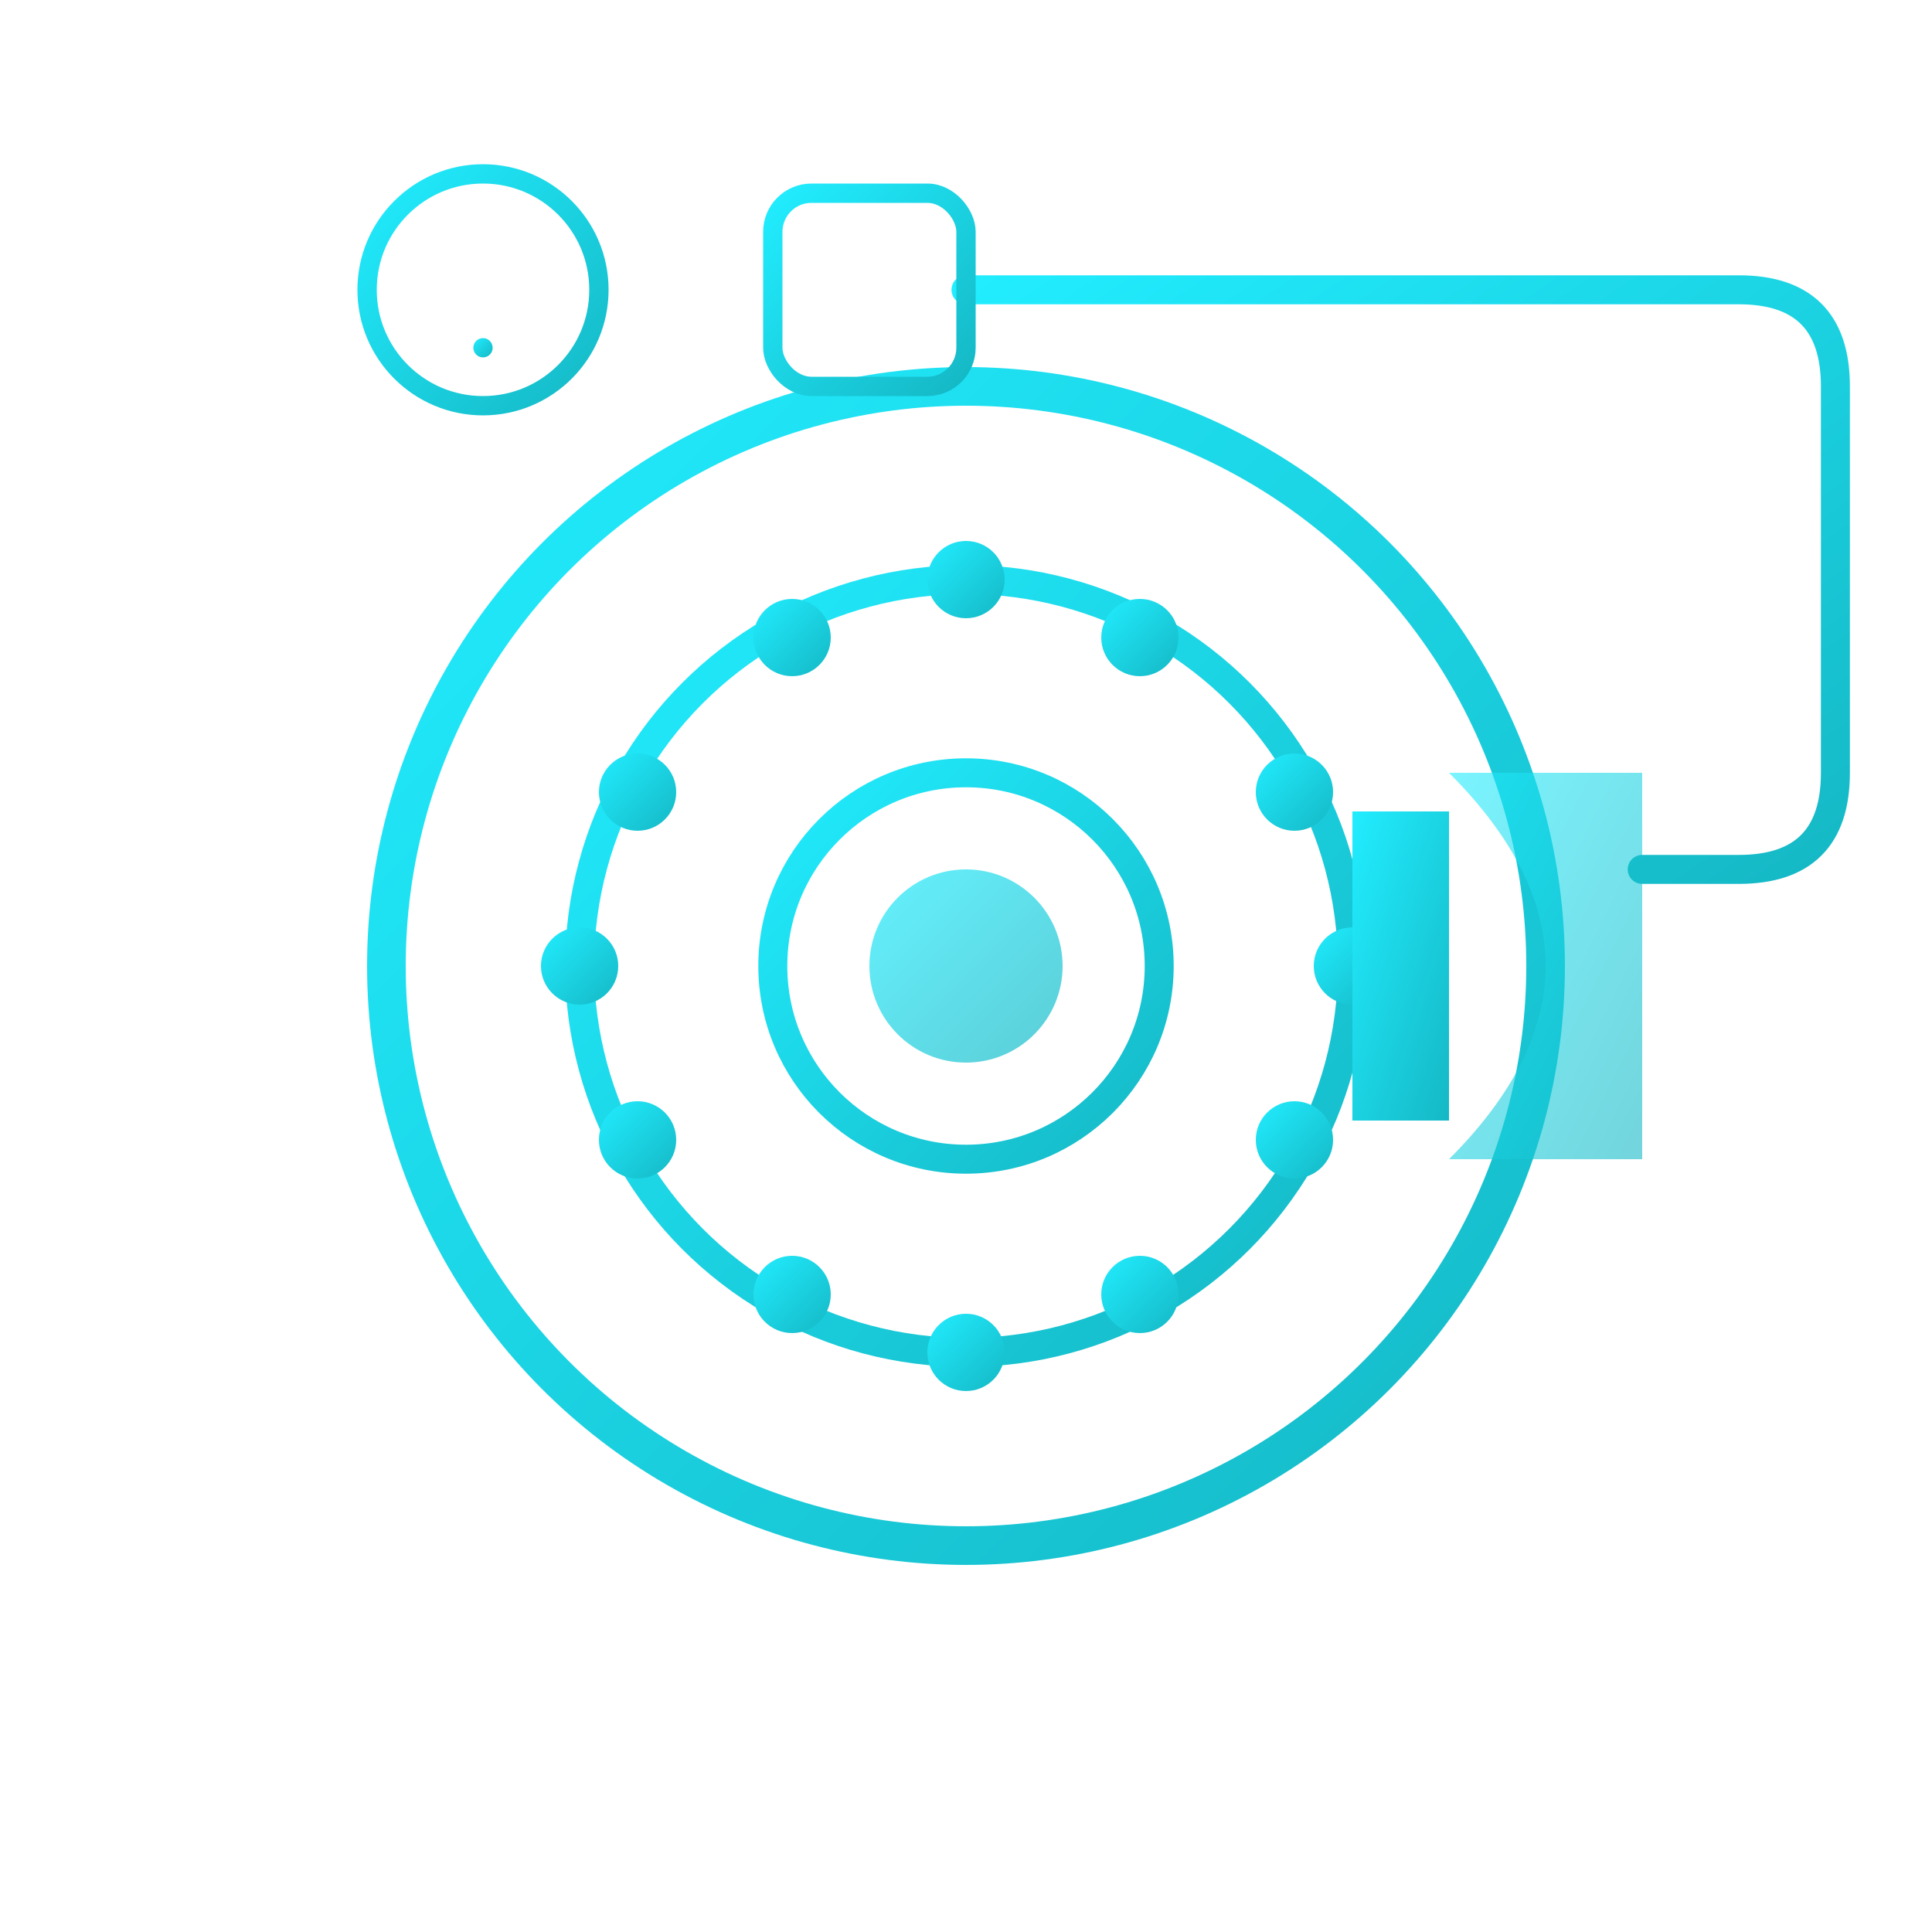 <svg xmlns="http://www.w3.org/2000/svg" width="100" height="100" viewBox="0 0 100 100">
  <defs>
    <linearGradient id="brake-gradient" x1="0%" y1="0%" x2="100%" y2="100%">
      <stop offset="0%" stop-color="#21edff" />
      <stop offset="100%" stop-color="#15b8c5" />
    </linearGradient>
  </defs>
  
  <!-- Brake Systems icon -->
  <!-- Brake disc -->
  <circle cx="50" cy="50" r="30" fill="none" stroke="url(#brake-gradient)" stroke-width="2" />
  <circle cx="50" cy="50" r="20" fill="none" stroke="url(#brake-gradient)" stroke-width="1.5" />
  <circle cx="50" cy="50" r="10" fill="none" stroke="url(#brake-gradient)" stroke-width="1.5" />
  <circle cx="50" cy="50" r="5" fill="url(#brake-gradient)" opacity="0.7" />
  
  <!-- Ventilation holes in the disc -->
  <circle cx="50" cy="30" r="2" fill="url(#brake-gradient)" />
  <circle cx="59" cy="33" r="2" fill="url(#brake-gradient)" />
  <circle cx="67" cy="41" r="2" fill="url(#brake-gradient)" />
  <circle cx="70" cy="50" r="2" fill="url(#brake-gradient)" />
  <circle cx="67" cy="59" r="2" fill="url(#brake-gradient)" />
  <circle cx="59" cy="67" r="2" fill="url(#brake-gradient)" />
  <circle cx="50" cy="70" r="2" fill="url(#brake-gradient)" />
  <circle cx="41" cy="67" r="2" fill="url(#brake-gradient)" />
  <circle cx="33" cy="59" r="2" fill="url(#brake-gradient)" />
  <circle cx="30" cy="50" r="2" fill="url(#brake-gradient)" />
  <circle cx="33" cy="41" r="2" fill="url(#brake-gradient)" />
  <circle cx="41" cy="33" r="2" fill="url(#brake-gradient)" />
  
  <!-- Brake caliper -->
  <path d="M75,40 L85,40 L85,60 L75,60 Q85,50 75,40 Z" fill="url(#brake-gradient)" opacity="0.6" />
  
  <!-- Brake pads -->
  <rect x="70" y="42" width="5" height="16" fill="url(#brake-gradient)" />
  
  <!-- Brake lines -->
  <path d="M85,45 L90,45 Q95,45 95,40 L95,20 Q95,15 90,15 L50,15" fill="none" stroke="url(#brake-gradient)" stroke-width="1.5" stroke-linecap="round" />
  
  <!-- Brake fluid indicator -->
  <rect x="40" y="10" width="10" height="10" rx="2" ry="2" fill="none" stroke="url(#brake-gradient)" stroke-width="1" />
  <path d="M43,15 L47,15" stroke="url(#brake-gradient)" stroke-width="1" />
  <path d="M45,13 L45,17" stroke="url(#brake-gradient)" stroke-width="1" />
  
  <!-- Warning sign for brake system -->
  <circle cx="25" cy="15" r="6" fill="none" stroke="url(#brake-gradient)" stroke-width="1" />
  <path d="M25,12 L25,16" stroke="url(#brake-gradient)" stroke-width="1.5" stroke-linecap="round" />
  <circle cx="25" cy="18" r="0.5" fill="url(#brake-gradient)" />
</svg>
